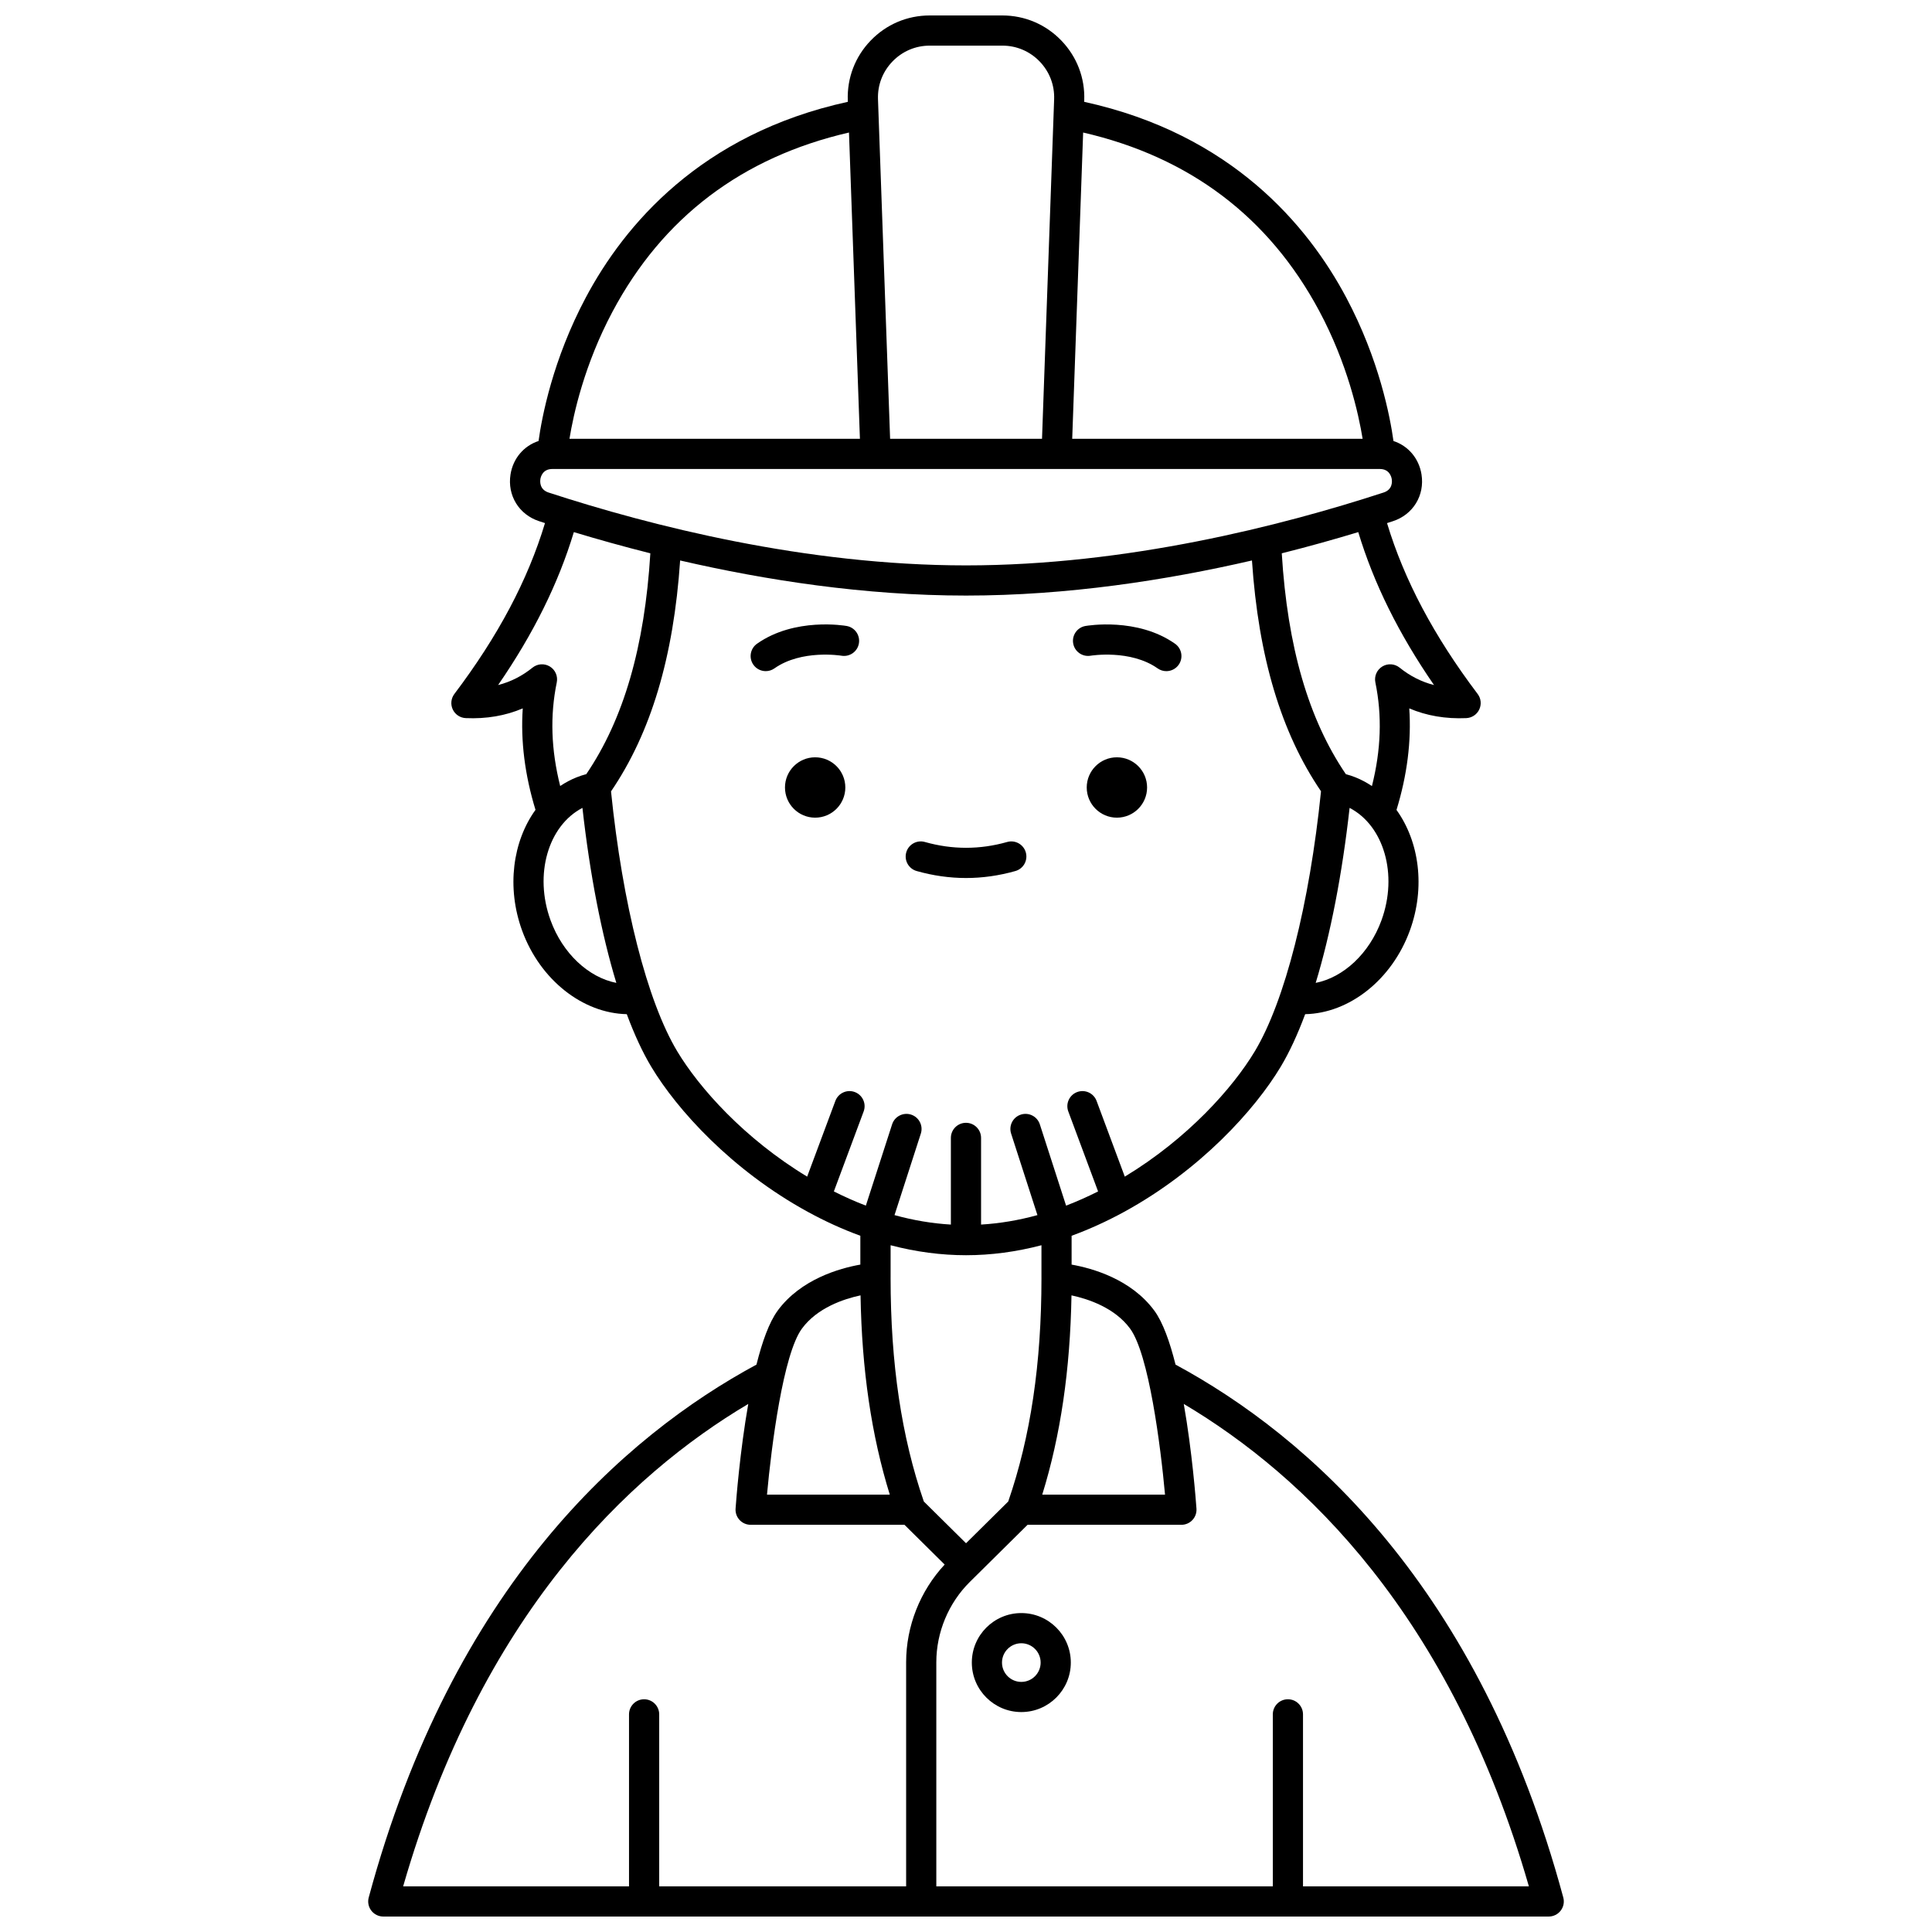 <?xml version="1.0" encoding="UTF-8"?>
<!-- Uploaded to: ICON Repo, www.svgrepo.com, Generator: ICON Repo Mixer Tools -->
<svg width="800px" height="800px" version="1.1" viewBox="144 144 512 512" xmlns="http://www.w3.org/2000/svg">
 <defs>
  <clipPath id="a">
   <path d="m241 148.09h318v503.81h-318z"/>
  </clipPath>
 </defs>
 <path d="m447.99 352.69c0 4.418-3.582 8-8 8-4.414 0-7.996-3.582-7.996-8 0-4.414 3.582-7.996 7.996-7.996 4.418 0 8 3.582 8 7.996"/>
 <path d="m433.02 317.77c0.105-0.016 10.547-1.727 17.77 3.363 0.699 0.492 1.504 0.73 2.301 0.73 1.258 0 2.492-0.59 3.273-1.695 1.273-1.805 0.84-4.301-0.965-5.57-9.98-7.031-23.195-4.801-23.754-4.703-2.172 0.383-3.617 2.449-3.238 4.621 0.371 2.168 2.441 3.625 4.613 3.254z"/>
 <path d="m368.02 352.69c0 4.418-3.578 8-7.996 8-4.418 0-7.996-3.582-7.996-8 0-4.414 3.578-7.996 7.996-7.996 4.418 0 7.996 3.582 7.996 7.996"/>
 <path d="m366.99 317.77c2.18 0.371 4.242-1.074 4.625-3.246 0.383-2.176-1.07-4.25-3.242-4.633-0.559-0.098-13.773-2.328-23.754 4.703-1.805 1.273-2.238 3.766-0.965 5.57 0.777 1.105 2.016 1.695 3.273 1.695 0.797 0 1.598-0.238 2.301-0.73 7.191-5.066 17.582-3.387 17.762-3.359z"/>
 <path d="m386.92 374.83c4.332 1.227 8.734 1.852 13.086 1.852 4.348 0 8.75-0.621 13.086-1.852 2.125-0.602 3.359-2.812 2.758-4.938-0.602-2.125-2.812-3.356-4.938-2.758-7.25 2.055-14.559 2.055-21.812 0-2.121-0.602-4.336 0.633-4.938 2.758-0.598 2.125 0.633 4.336 2.758 4.938z"/>
 <g clip-path="url(#a)">
  <path d="m350.09 491.34c-2.266 3.074-4.117 8.297-5.617 14.293-34.91 18.859-80.457 58.59-102.76 141.23-0.324 1.203-0.07 2.484 0.688 3.473 0.758 0.988 1.93 1.566 3.172 1.566h69.117 0.008 0.008 170.59 0.008 0.008 69.113c1.246 0 2.418-0.578 3.176-1.566 0.758-0.988 1.012-2.269 0.688-3.473-22.301-82.641-67.844-122.37-102.76-141.23-1.5-5.996-3.356-11.219-5.617-14.293-6.144-8.344-16.406-11.23-21.926-12.207v-7.641c4.648-1.699 9.293-3.805 13.918-6.332 20.215-11.055 34.684-27.105 41.484-38.441 2.312-3.852 4.484-8.551 6.496-13.953 11.645-0.234 22.961-9.07 27.73-22.129 4.195-11.484 2.484-23.652-3.527-31.996 2.828-9.238 3.973-18.25 3.383-26.91 4.578 1.953 9.633 2.816 15.109 2.578 1.484-0.066 2.812-0.949 3.441-2.293 0.633-1.344 0.469-2.93-0.43-4.113-11.586-15.34-19.461-30.191-24.012-45.277 0.523-0.168 1.047-0.336 1.559-0.504 5.348-1.746 8.461-6.84 7.578-12.395-0.684-4.297-3.559-7.582-7.43-8.855-0.883-6.363-3.766-21.574-12.52-38.023-10.168-19.109-30.426-43.332-69.445-51.863l0.016-0.387c0.215-5.945-1.945-11.578-6.078-15.859-4.129-4.285-9.684-6.644-15.633-6.644h-19.242c-5.949 0-11.504 2.359-15.633 6.641-4.133 4.281-6.289 9.914-6.078 15.859l0.016 0.387c-39.02 8.531-59.277 32.758-69.445 51.863-8.754 16.449-11.641 31.66-12.52 38.023-3.867 1.273-6.746 4.559-7.43 8.855-0.883 5.555 2.231 10.648 7.578 12.395 0.512 0.168 1.039 0.336 1.559 0.504-4.547 15.09-12.422 29.941-24.012 45.277-0.895 1.188-1.062 2.769-0.43 4.113 0.633 1.344 1.961 2.227 3.441 2.293 5.477 0.242 10.531-0.625 15.109-2.578-0.59 8.652 0.555 17.66 3.375 26.891-6.019 8.34-7.734 20.52-3.539 32.016 4.769 13.062 16.082 21.895 27.73 22.129 2.012 5.402 4.184 10.102 6.496 13.953 6.801 11.336 21.27 27.387 41.484 38.441 4.625 2.527 9.27 4.637 13.918 6.332v7.641c-5.516 0.98-15.777 3.863-21.922 12.211zm6.438 4.742c4.055-5.508 11.051-7.84 15.523-8.801 0.34 19.766 2.891 37.141 7.75 52.809h-32.539c1.18-12.953 4.293-37.258 9.266-44.008zm-14.23 19.973c-2.219 12.656-3.195 25.383-3.363 27.746-0.078 1.109 0.305 2.199 1.062 3.012 0.758 0.812 1.816 1.273 2.926 1.273h40.77l10.652 10.539c-6.504 6.984-10.211 16.332-10.211 25.895v59.387h-65.438v-45.582c0-2.207-1.789-4-4-4-2.207 0-4 1.789-4 4v45.582h-59.859c20.703-71.918 59.617-108.95 91.461-127.85zm206.87 127.85h-59.859v-45.582c0-2.207-1.789-4-4-4-2.207 0-4 1.789-4 4v45.582h-89.176v-59.387c0-7.949 3.242-15.715 8.895-21.305l15.289-15.125h40.77c1.109 0 2.172-0.461 2.926-1.273 0.758-0.812 1.141-1.902 1.062-3.012-0.168-2.363-1.145-15.09-3.363-27.746 31.844 18.898 70.758 55.93 91.457 127.85zm-105.69-147.82c4.973 6.75 8.09 31.055 9.266 44.008h-32.539c4.859-15.672 7.406-33.043 7.75-52.809 4.477 0.961 11.465 3.293 15.523 8.801zm66.625-108.19c-3.215 8.812-10.078 15.129-17.43 16.582 3.922-12.902 7.016-28.758 8.984-46.379 9.074 4.711 12.879 17.66 8.445 29.797zm13.926-62.348c-3.336-0.855-6.356-2.387-9.113-4.613-1.312-1.059-3.148-1.184-4.594-0.305-1.441 0.879-2.176 2.566-1.836 4.219 1.812 8.812 1.512 17.848-0.91 27.465-1.359-0.906-2.809-1.688-4.356-2.309-0.836-0.336-1.676-0.605-2.555-0.84-9.898-14.559-15.473-33.754-16.984-58.531 7.238-1.816 14.027-3.727 20.273-5.617 4.106 13.59 10.711 26.945 20.074 40.531zm-30.453-99.203c7.523 14.039 10.461 27.359 11.535 33.949h-76.965l2.898-81.172c28.188 6.5 49.211 22.367 62.531 47.223zm-113.06-66.051c2.609-2.707 6.117-4.199 9.879-4.199h19.242c3.762 0 7.269 1.492 9.879 4.195 2.609 2.707 3.977 6.266 3.84 10.023l-3.211 89.977h-40.258l-3.211-89.977c-0.137-3.758 1.227-7.316 3.84-10.02zm-74.203 66.316c13.309-25.008 34.383-40.961 62.676-47.488l2.898 81.172h-76.973c1.059-6.535 3.953-19.691 11.398-33.684zm-19.113 44.379c0.102-0.633 0.625-2.699 3.16-2.699h219.31c2.535 0 3.062 2.066 3.16 2.699 0.102 0.633 0.242 2.754-2.164 3.535-26.996 8.812-68.105 19.312-110.65 19.312s-83.656-10.504-110.65-19.312c-2.398-0.785-2.258-2.906-2.16-3.535zm-11.199 54.559c9.363-13.582 15.969-26.938 20.074-40.531 6.246 1.891 13.035 3.797 20.273 5.617-1.512 24.773-7.082 43.965-16.977 58.523-0.887 0.234-1.738 0.508-2.578 0.848-1.543 0.617-2.988 1.395-4.34 2.297-2.418-9.613-2.719-18.645-0.906-27.453 0.34-1.652-0.395-3.344-1.836-4.219-1.445-0.879-3.281-0.754-4.594 0.305-2.762 2.227-5.777 3.758-9.117 4.613zm13.906 62.348c-4.434-12.141-0.629-25.086 8.445-29.797 1.969 17.621 5.066 33.48 8.984 46.379-7.352-1.453-14.215-7.769-17.43-16.582zm33.566 34.715c-7.969-13.281-14.5-38.961-17.547-68.883 10.566-15.508 16.586-35.574 18.316-61.195 22.645 5.231 48.898 9.301 75.77 9.301s53.125-4.074 75.77-9.301c1.73 25.605 7.742 45.668 18.301 61.168-3.047 29.934-9.578 55.621-17.547 68.906-5.809 9.676-17.75 23.109-34.453 33.215l-7.477-20.066c-0.77-2.07-3.07-3.121-5.144-2.352-2.07 0.77-3.121 3.074-2.352 5.144l7.894 21.195c-2.824 1.422-5.652 2.68-8.48 3.762l-6.957-21.543c-0.68-2.102-2.93-3.254-5.035-2.578-2.102 0.68-3.254 2.934-2.574 5.035l6.973 21.598c-5.004 1.379-9.988 2.211-14.938 2.508v-22.969c0-2.207-1.789-4-4-4-2.207 0-4 1.789-4 4v22.969c-4.945-0.293-9.934-1.125-14.938-2.508l6.973-21.598c0.68-2.102-0.477-4.356-2.574-5.035-2.106-0.676-4.356 0.477-5.035 2.578l-6.957 21.543c-2.824-1.082-5.652-2.34-8.48-3.762l7.894-21.195c0.77-2.07-0.281-4.371-2.352-5.144-2.066-0.77-4.371 0.281-5.144 2.352l-7.477 20.066c-16.676-10.098-28.621-23.535-34.43-33.211zm76.535 54.035c6.625 0 13.301-0.891 19.988-2.644v8.641h0.004c0 22.719-2.887 42.113-8.809 59.27l-11.184 11.062-11.184-11.062c-5.922-17.152-8.809-36.547-8.809-59.27h0.004v-8.641c6.684 1.754 13.363 2.644 19.988 2.644z"/>
 </g>
 <path d="m414.66 571.48c-7.234 0-13.117 5.887-13.117 13.117 0 7.234 5.887 13.117 13.117 13.117 7.234 0 13.117-5.887 13.117-13.117 0.004-7.231-5.883-13.117-13.117-13.117zm0 18.242c-2.824 0-5.121-2.297-5.121-5.121 0-2.824 2.297-5.121 5.121-5.121 2.824 0 5.121 2.297 5.121 5.121 0 2.82-2.297 5.121-5.121 5.121z"/>
</svg>